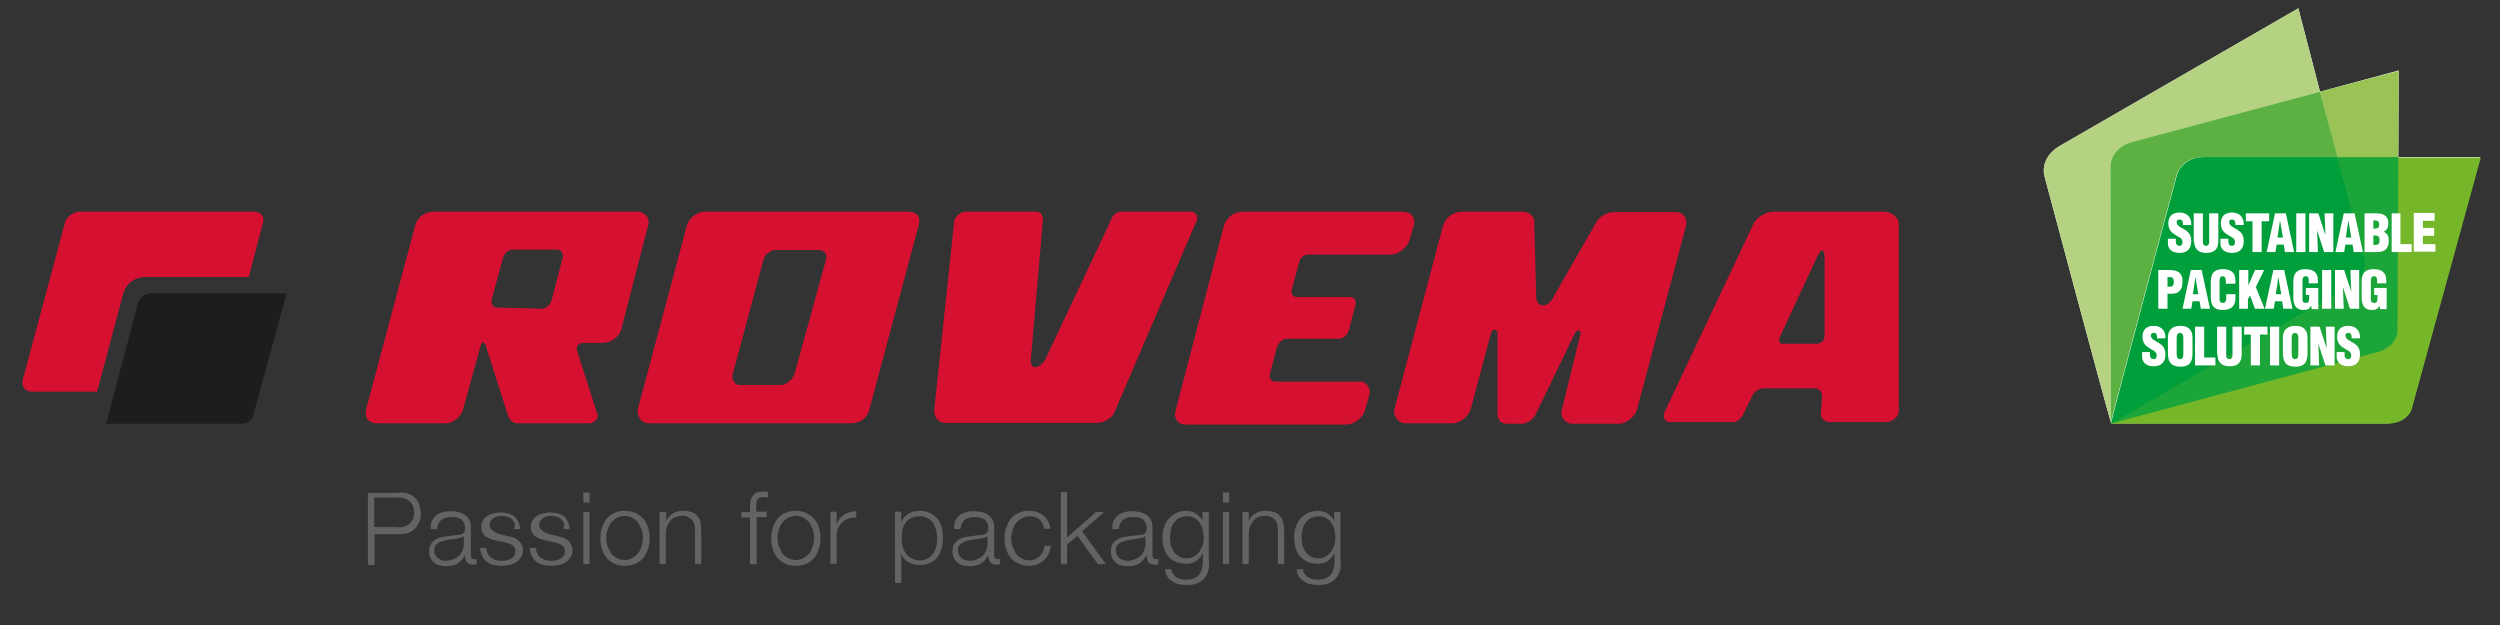 <?xml version="1.0" encoding="utf-8"?>
<!-- Generator: Adobe Illustrator 26.0.2, SVG Export Plug-In . SVG Version: 6.00 Build 0)  -->
<svg version="1.1" id="Ebene_1" xmlns="http://www.w3.org/2000/svg" xmlns:xlink="http://www.w3.org/1999/xlink" x="0px" y="0px"
	 viewBox="0 0 600 150" style="enable-background:new 0 0 600 150;" xml:space="preserve">
<rect x="0" y="0" width="600" height="150" fill="#333333" stroke="none"/>
<style type="text/css">
	.st0{clip-path:url(#SVGID_00000021088404582564486490000001448462097766428296_);fill:#FFFFFF;}
	.st1{clip-path:url(#SVGID_00000021088404582564486490000001448462097766428296_);fill:#76B72A;}
	.st2{clip-path:url(#SVGID_00000051344550299121124470000003390108668002353794_);fill:#99C455;}
	.st3{clip-path:url(#SVGID_00000051344550299121124470000003390108668002353794_);fill:#1CA538;}
	.st4{clip-path:url(#SVGID_00000051344550299121124470000003390108668002353794_);fill:#B5D283;}
	.st5{clip-path:url(#SVGID_00000051344550299121124470000003390108668002353794_);fill:#5CB142;}
	.st6{clip-path:url(#SVGID_00000051344550299121124470000003390108668002353794_);fill:#009F3B;}
	.st7{clip-path:url(#SVGID_00000051344550299121124470000003390108668002353794_);fill:#FFFFFF;}
	.st8{clip-path:url(#SVGID_00000051344550299121124470000003390108668002353794_);fill:#D51030;}
	.st9{clip-path:url(#SVGID_00000051344550299121124470000003390108668002353794_);fill:#1D1D1B;}
	.st10{fill:#636362;}
</style>
<g>
	<g>
		<defs>
			<rect id="SVGID_1_" x="5.3" y="2" width="590" height="146.6"/>
		</defs>
		<clipPath id="SVGID_00000097494187110349701040000004961235505885042597_">
			<use xlink:href="#SVGID_1_"  style="overflow:visible;"/>
		</clipPath>
		<path style="clip-path:url(#SVGID_00000097494187110349701040000004961235505885042597_);fill:#FFFFFF;" d="M575.6,37.7l0.1-20.8
			L556.8,22L551.6,2l-57.4,33.1c-2.4,1.4-4.1,4-3.6,6.9c0,0,14.4,54,16,59.3c0,0.1,0,0.3,0,0.3l0,0h66.2c2.8,0,5.6-1.4,6.1-4.2
			l16.3-59.7H575.6z"/>
		<path style="clip-path:url(#SVGID_00000097494187110349701040000004961235505885042597_);fill:#76B72A;" d="M579,97.5
			c-0.5,2.8-3.3,4.2-6.1,4.2h-66.2c0.5-2.3,15.9-59.7,15.9-59.7c0.9-2.8,3.7-4.2,6.5-4.2h66.3L579,97.5z"/>
	</g>
	<g>
		<defs>
			<rect id="SVGID_00000015338903571857085540000010670907023546553771_" x="5.3" y="2" width="590" height="146.6"/>
		</defs>
		<clipPath id="SVGID_00000031905976211751548530000015184358514947912103_">
			<use xlink:href="#SVGID_00000015338903571857085540000010670907023546553771_"  style="overflow:visible;"/>
		</clipPath>
		<path style="clip-path:url(#SVGID_00000031905976211751548530000015184358514947912103_);fill:#99C455;" d="M575.7,17L575.7,17
			L556.8,22l4.1,15.7h14.7L575.7,17z M506.7,101.3c0,0.1,0,0.2,0,0.3c0,0,0-0.1,0-0.2C506.7,101.4,506.7,101.4,506.7,101.3"/>
		<path style="clip-path:url(#SVGID_00000031905976211751548530000015184358514947912103_);fill:#1CA538;" d="M575.6,37.7H561
			l6.3,24.1c1,2.7-0.7,5.3-3.2,6.7l-57.3,33.1l63.8-17.1c2.7-0.7,5-2.8,4.8-5.6L575.6,37.7z M506.7,101.5c0,0.1,0,0.1,0,0.2
			c0,0,0,0,0,0l0.1,0C506.7,101.6,506.7,101.5,506.7,101.5"/>
		<path style="clip-path:url(#SVGID_00000031905976211751548530000015184358514947912103_);fill:#B5D283;" d="M551.6,2l5.3,20.1
			L551.6,2z M490.9,38.8c-0.2,0.6-0.4,1.3-0.4,2c0,0.4,0,0.8,0.1,1.1c0,0,14.4,54,16,59.3c-1.6-5.3-16-59.3-16-59.3
			C490.4,40.9,490.5,39.8,490.9,38.8"/>
		<path style="clip-path:url(#SVGID_00000031905976211751548530000015184358514947912103_);fill:#B5D283;" d="M551.6,2L551.6,2
			l-57.4,33.1c-1.5,0.9-2.7,2.2-3.3,3.7c-0.4,1-0.5,2.1-0.3,3.2c0,0,14.4,54,16,59.3c0,0,0,0,0,0v0c-0.1-5.4-0.1-61.4-0.1-61.4
			c0.2-2.9,2.5-5,5.2-5.7L556.8,22L551.6,2z"/>
		<path style="clip-path:url(#SVGID_00000031905976211751548530000015184358514947912103_);fill:#5CB142;" d="M556.8,22l-45.1,12.1
			c-2.7,0.7-5,2.8-5.2,5.7c0,0,0,56,0.1,61.4c0,0.1,0,0.1,0,0.2c1-4.3,15.8-59.5,15.8-59.5c0.9-2.8,3.7-4.2,6.5-4.2H561L556.8,22z"
			/>
		<path style="clip-path:url(#SVGID_00000031905976211751548530000015184358514947912103_);fill:#009F3B;" d="M561,37.7H529
			c-2.8,0-5.6,1.4-6.5,4.2c0,0-14.8,55.2-15.8,59.5c0,0.1,0,0.1,0.1,0.2l0.1,0l57.3-33.1c2.4-1.4,4.1-4,3.2-6.7L561,37.7z"/>
		<path style="clip-path:url(#SVGID_00000031905976211751548530000015184358514947912103_);fill:#FFFFFF;" d="M520.3,57.4v1
			c0,1.2,0.8,2.3,2.8,2.3c1.8,0,2.8-1,2.8-2.8c0-1.1-0.3-1.7-0.8-2.2c-0.5-0.5-1.2-0.8-2-1.3c-0.4-0.3-0.7-0.6-0.7-1.1
			c0-0.4,0.3-0.7,0.8-0.6c0.7,0,0.7,0.8,0.7,1.3h2c0.1-1.7-0.9-3-2.8-3c-1.7,0-2.7,0.9-2.7,2.6c0,0.8,0.2,1.4,0.6,1.9
			c0.4,0.5,1,0.8,1.6,1.2c0.6,0.3,1.2,0.6,1.2,1.4c0,0.5-0.2,0.9-0.7,0.9c-0.7,0-0.9-0.5-0.9-1v-0.7H520.3z M526.6,57.9
			c0,1.9,1.1,2.8,2.9,2.8c2.2,0,2.9-1.2,2.9-2.8v-6.7h-2.2v6.9c0,0.4-0.2,0.9-0.7,0.9c-0.6,0-0.8-0.4-0.8-0.8v-7h-2.2V57.9z
			 M532.9,57.4v1c0,1.2,0.8,2.3,2.8,2.3c1.8,0,2.8-1,2.8-2.8c0-1.1-0.3-1.7-0.8-2.2c-0.5-0.5-1.2-0.8-2-1.3
			c-0.4-0.3-0.7-0.6-0.7-1.1c0-0.4,0.3-0.7,0.8-0.6c0.7,0,0.7,0.8,0.7,1.3h2c0.1-1.7-0.9-3-2.8-3c-1.7,0-2.7,0.9-2.7,2.6
			c0,0.8,0.2,1.4,0.6,1.9c0.4,0.5,1,0.8,1.6,1.2c0.6,0.3,1.2,0.6,1.2,1.4c0,0.5-0.2,0.9-0.7,0.9c-0.7,0-0.9-0.5-0.9-1v-0.7H532.9z
			 M538.9,53.1h1.7v7.4h2.2v-7.4h1.8v-1.9h-5.6V53.1z M546.1,60.5l0.3-1.8h1.7l0.3,1.8h2.2l-2-9.3H546l-2,9.3H546.1z M547.9,57h-1.3
			l0.6-4.1h0L547.9,57z M553.3,51.2h-2.2v9.3h2.2V51.2z M557.8,60.5h2.2v-9.3h-2.1l0.2,5.2h0l-1.7-5.2h-2.2v9.3h2.1l-0.2-5.2l0,0
			L557.8,60.5z M562.6,60.5l0.3-1.8h1.7l0.3,1.8h2.2l-2-9.3h-2.6l-2,9.3H562.6z M564.3,57h-1.3l0.6-4.1h0L564.3,57z M569.6,56.5
			c0.9,0,1.5,0,1.5,1.1c0,1.2-0.5,1.2-1.5,1.2V56.5z M569.6,52.9c0.8,0,1.4,0,1.4,0.9c0,1.1-0.4,1-1.4,1.1V52.9z M570.5,60.5
			c1.8,0,2.8-0.8,2.8-2.7c0-1.1-0.2-1.6-1.2-2.2v0c0.8-0.4,1.1-1.1,1.1-2c0-1.9-1.3-2.4-2.9-2.4h-2.8v9.3H570.5z M578.8,60.5v-1.9
			h-2.7v-7.4H574v9.3H578.8z M584.5,60.5v-1.9h-3v-2h2.7v-1.9h-2.7v-1.7h2.8v-1.9h-5v9.3H584.5z"/>
		<path style="clip-path:url(#SVGID_00000031905976211751548530000015184358514947912103_);fill:#FFFFFF;" d="M520.2,66.5h0.2
			c0.3,0,0.6,0,0.9,0.1c0.4,0.2,0.4,0.7,0.4,1.1c0,0.3,0,0.7-0.3,0.9c-0.3,0.3-0.8,0.2-1.2,0.2V66.5z M520.2,74.1v-3.6
			c0.8,0,1.7,0.1,2.4-0.3c1-0.5,1.2-1.6,1.2-2.6c0-0.8-0.1-1.4-0.6-2c-0.6-0.7-1.8-0.8-2.7-0.8H518v9.3H520.2z M525.9,74.1l0.3-1.8
			h1.7l0.3,1.8h2.2l-2-9.3h-2.6l-2,9.3H525.9z M527.6,70.6h-1.3l0.6-4.1h0L527.6,70.6z M536.5,68.1v-0.8c0-1.9-1.1-2.7-3-2.7
			c-2,0-2.9,0.9-2.9,3v3.8c0,1.9,0.8,3,2.8,3c2.2,0,3.1-1.1,3.1-2.7v-1.1h-2.2v0.8c0,0.6-0.1,1.3-0.8,1.3c-0.6,0-0.8-0.3-0.8-0.8
			l0-4.6c0-0.6,0.2-1,0.8-1c0.4,0,0.7,0.4,0.7,1.2v0.6H536.5z M539.5,74.1v-2.3l0.5-0.9l1.2,3.2h2.3l-2.1-5.2l2-4.1h-2.2l-1.6,3.7h0
			v-3.7h-2.2v9.3H539.5z M545.7,74.1l0.3-1.8h1.7l0.3,1.8h2.2l-2-9.3h-2.6l-2,9.3H545.7z M547.5,70.6h-1.3l0.6-4.1h0L547.5,70.6z
			 M556.4,74.1v-5h-3v1.7h0.8v0.7c0,0.6,0,1.2-0.8,1.2c-0.6,0-0.8-0.3-0.8-0.8v-4.6c0-0.6,0.2-1,0.8-1c0.6,0,0.7,0.4,0.7,1.2V68h2.2
			v-0.7c0-1.9-1.1-2.7-3-2.7c-2,0-2.9,0.9-2.9,3v3.8c0,1.7,0.6,3,2.4,3c0.9,0,1.4-0.2,1.9-1h0l0.1,0.8H556.4z M559.5,64.8h-2.2v9.3
			h2.2V64.8z M564,74.1h2.2v-9.3h-2.1l0.2,5.2h0l-1.7-5.2h-2.2v9.3h2.1l-0.2-5.2l0,0L564,74.1z M572.8,74.1v-5h-3v1.7h0.8v0.7
			c0,0.6,0,1.2-0.8,1.2c-0.6,0-0.8-0.3-0.8-0.8v-4.6c0-0.6,0.2-1,0.8-1c0.6,0,0.7,0.4,0.7,1.2V68h2.2v-0.7c0-1.9-1.1-2.7-3-2.7
			c-2,0-2.9,0.9-2.9,3v3.8c0,1.7,0.6,3,2.4,3c0.9,0,1.4-0.2,1.9-1h0l0.1,0.8H572.8z"/>
		<path style="clip-path:url(#SVGID_00000031905976211751548530000015184358514947912103_);fill:#FFFFFF;" d="M514.1,84.6v1
			c0,1.2,0.8,2.3,2.8,2.3c1.8,0,2.8-1,2.8-2.8c0-1.1-0.3-1.7-0.8-2.2c-0.5-0.5-1.2-0.8-2-1.3c-0.4-0.3-0.7-0.6-0.7-1.1
			c0-0.4,0.3-0.7,0.8-0.6c0.7,0,0.7,0.8,0.7,1.3h2c0.1-1.7-0.9-3-2.8-3c-1.7,0-2.7,0.9-2.7,2.6c0,0.8,0.2,1.4,0.6,1.9
			c0.4,0.5,1,0.8,1.6,1.2c0.6,0.3,1.2,0.6,1.2,1.4c0,0.5-0.2,0.9-0.7,0.9c-0.7,0-0.9-0.5-0.9-1v-0.7H514.1z M524,84.9
			c0,0.5,0,1.3-0.8,1.3c-0.7,0-0.8-0.8-0.8-1.3v-3.8c0-0.6,0.1-1.2,0.8-1.2c0.7,0,0.8,0.7,0.8,1.2V84.9z M526.2,81
			c0-1.8-1-2.8-2.9-2.8c-1.9,0-3,1-3,2.8v3.8c0,2.1,0.8,3.2,3,3.2c2.2,0,2.9-1.1,2.9-3.2V81z M531.7,87.7v-1.9H529v-7.4h-2.2v9.3
			H531.7z M532.2,85.1c0,1.9,1.1,2.8,2.9,2.8c2.2,0,2.9-1.2,2.9-2.8v-6.7h-2.2v6.9c0,0.4-0.2,0.9-0.7,0.9c-0.6,0-0.8-0.4-0.8-0.8v-7
			h-2.2V85.1z M538.5,80.3h1.7v7.4h2.2v-7.4h1.8v-1.9h-5.6V80.3z M547,78.4h-2.2v9.3h2.2V78.4z M551.6,84.9c0,0.5,0,1.3-0.8,1.3
			c-0.7,0-0.8-0.8-0.8-1.3v-3.8c0-0.6,0.1-1.2,0.8-1.2c0.7,0,0.8,0.7,0.8,1.2V84.9z M553.8,81c0-1.8-1-2.8-2.9-2.8c-1.9,0-3,1-3,2.8
			v3.8c0,2.1,0.8,3.2,3,3.2c2.2,0,2.9-1.1,2.9-3.2V81z M558.1,87.7h2.2v-9.3h-2.1l0.2,5.2h0l-1.7-5.2h-2.2v9.3h2.1l-0.2-5.2l0,0
			L558.1,87.7z M560.8,84.6v1c0,1.2,0.8,2.3,2.8,2.3c1.8,0,2.8-1,2.8-2.8c0-1.1-0.3-1.7-0.8-2.2c-0.5-0.5-1.2-0.8-2-1.3
			c-0.4-0.3-0.7-0.6-0.7-1.1c0-0.4,0.3-0.7,0.8-0.6c0.7,0,0.7,0.8,0.7,1.3h2c0.1-1.7-0.9-3-2.8-3c-1.7,0-2.7,0.9-2.7,2.6
			c0,0.8,0.2,1.4,0.6,1.9c0.4,0.5,1,0.8,1.6,1.2c0.6,0.3,1.2,0.6,1.2,1.4c0,0.5-0.2,0.9-0.7,0.9c-0.7,0-0.9-0.5-0.9-1v-0.7H560.8z"
			/>
		<path style="clip-path:url(#SVGID_00000031905976211751548530000015184358514947912103_);fill:#D51030;" d="M436,82.5h-8.2
			c-0.8,0-1.1-0.8-0.5-1.9l8.5-18.3c1.3-3,2.1-2.7,2.1-0.3v18.5C437.9,81.7,437.1,82.5,436,82.5 M455.7,98.9V53.5
			c0-1.3-1.9-2.7-3.5-2.7h-26.6c-1.9,0-4.3,1.6-4.8,3l-21.3,45.1c-0.5,1.1,0,2.4,1.3,2.4h15.2c0.8,0,1.9-0.8,2.4-1.9l2.1-4.3
			c0.5-1.3,1.9-1.9,2.7-1.9h12.5c0.8,0,1.6,0.8,1.6,1.9l-0.3,4.3c0,1.1,1.1,1.9,2.1,1.9h13.6C454.1,101.3,455.5,100.2,455.7,98.9"/>
		<path style="clip-path:url(#SVGID_00000031905976211751548530000015184358514947912103_);fill:#D51030;" d="M365.5,50.8
			c1.1,0,2.4,0.8,2.7,1.9l0.5,18.8c0.3,2.4,2.7,2.4,4,0l10.6-18.5c0.8-1.1,2.4-2.1,4-2.1h14.9c1.9,0,2.9,1.6,2.4,3.5l-11.7,43.8
			c-0.5,1.9-2.7,3.5-4.3,3.5h-11.4c-1.3,0-2.9-1.6-2.4-3.2l4.5-18.3c0.3-1.1-0.8-1.1-1.3-0.3l-9.6,19.9c-0.8,1.1-2.1,1.9-3.2,1.9
			h-3.7c-1.1,0-1.9-0.8-2.1-1.9V79.8c-0.3-1.1-1.3-0.8-1.6,0.3l-4.8,18c-0.5,1.9-2.7,3.5-4.3,3.5h-11.4c-1.6,0-2.9-1.6-2.7-3.2
			l11.7-44.1c0.5-1.9,2.4-3.5,4.5-3.5"/>
		<path style="clip-path:url(#SVGID_00000031905976211751548530000015184358514947912103_);fill:#D51030;" d="M293.7,54.3
			c0.5-1.9,2.4-3.5,4.5-3.5h38.3c2.1,0,3.2,1.3,2.9,3l-1.1,3.8c-0.5,1.9-2.9,3.5-4.3,3.5h-20.2c-0.8,0-1.9,0.8-2.1,2.2l-1.6,5.9
			c-0.3,1.1,0,2.1,1.1,2.1H324c1.1,0,1.6,0.8,1.3,1.9l-1.6,6.2c-0.5,1.1-1.3,1.9-2.4,1.9h-12.5c-1.1,0-2.1,1.1-2.4,2.2l-1.6,6.2
			c-0.3,1.1,0.3,1.9,1.3,1.9h20.5c1.3,0,2.4,1.6,2.1,3l-1.1,3.8c-0.5,2.1-2.9,3.5-4.5,3.5h-38.6c-1.6,0-2.9-1.3-2.4-3.2"/>
		<path style="clip-path:url(#SVGID_00000031905976211751548530000015184358514947912103_);fill:#D51030;" d="M229,53.2
			c0-1.1,1.6-2.4,2.7-2.4h17c1.1,0,1.6,0.8,1.6,2.1l-2.9,33.3c-0.3,2.7,2.1,2.4,3.5,0l15.7-33.3c0.3-1.3,1.6-2.1,2.4-2.1h16.8
			c1.3,0,1.9,1.3,1.3,2.4l-19.7,45.9c-0.5,1.3-2.7,2.4-4,2.4h-36.5c-1.9,0-2.7-1.6-2.7-3"/>
		<path style="clip-path:url(#SVGID_00000031905976211751548530000015184358514947912103_);fill:#D51030;" d="M190.7,89.7
			c-0.3,1.1-1.9,2.7-3.2,2.7h-10.1c-0.8,0-1.9-1.1-1.6-2.4l7.5-27.9c0.3-1.1,1.9-2.1,2.7-2.1h10.4c1.6,0,2.1,1.1,1.9,2.1L190.7,89.7
			z M169.1,50.8c-1.3,0-3.7,1.1-4.3,3.5l-11.7,43.8c-0.3,1.9,0.8,3.5,2.7,3.5h48.4c2.1,0,4-1.1,4.5-3.5L220.5,54
			c0.5-1.9-0.3-3.2-2.7-3.2"/>
		<path style="clip-path:url(#SVGID_00000031905976211751548530000015184358514947912103_);fill:#D51030;" d="M132.4,72
			c-0.3,1.1-1.3,2.1-2.4,2.1l-10.9-0.3c-0.8,0-1.3-0.8-1.1-1.9l2.7-9.9c0.3-1.1,1.3-2.1,2.1-2.1h10.9c1.1,0,1.6,1.1,1.3,2.1
			L132.4,72z M155.5,54.3c0.8-2.1-1.1-3.5-2.4-3.5h-49c-2.1,0-4,1.3-4.5,3.5L87.9,98.1c-0.5,2.1,0.5,3.5,2.7,3.5h16.5
			c1.6,0,3.5-1.6,4-3.2l4.3-15.6c0.3-1.1,1.1-0.5,1.3,0.5l5.3,16.7c0.3,0.8,1.3,1.6,2.1,1.6h17.3c1.6,0,2.4-1.6,1.9-2.4l-4.8-15
			c-0.3-1.1,0.5-1.9,1.3-1.9h4.8c1.9,0,4-1.3,4.5-3.2"/>
		<path style="clip-path:url(#SVGID_00000031905976211751548530000015184358514947912103_);fill:#D51030;" d="M29.6,70.4
			c0.7-2.5,3-3.9,5-3.9h25.1l3.4-13c0.5-1.6-0.5-2.7-2.3-2.7H19.1c-1.1,0-3.2,0.9-3.6,3l-10,37.2c-0.5,1.6,0.5,3,2.1,3h15.7
			C25.7,85,29.6,70.4,29.6,70.4"/>
		<path style="clip-path:url(#SVGID_00000031905976211751548530000015184358514947912103_);fill:#1D1D1B;" d="M60.8,99.6
			c-0.2,1.4-1.6,2.1-3,2.1H25.5c0.2-1.1,7.7-29.2,7.7-29.2c0.5-1.4,1.8-2.1,3.2-2.1h32.4"/>
	</g>
	<g>
		<path class="st10" d="M95.9,118.2c0.8,0,1.5,0.1,2.1,0.3c0.6,0.2,1.2,0.5,1.6,1c0.5,0.4,0.8,0.9,1,1.6c0.2,0.6,0.4,1.3,0.4,2.1
			c0,0.8-0.1,1.5-0.4,2.1c-0.2,0.6-0.6,1.1-1,1.6c-0.5,0.4-1,0.8-1.6,1c-0.6,0.2-1.3,0.3-2.1,0.3h-6v7.4h-1.6v-17.3H95.9z
			 M95.5,126.6c1.1,0,2.1-0.3,2.8-0.9c0.7-0.6,1.1-1.5,1.1-2.7s-0.4-2.1-1.1-2.7c-0.7-0.6-1.6-0.9-2.8-0.9h-5.7v7.1H95.5z"/>
		<path class="st10" d="M103.7,124.9c0.3-0.5,0.6-1,1.1-1.3c0.4-0.3,1-0.6,1.6-0.7c0.6-0.2,1.3-0.2,2-0.2c0.5,0,1.1,0.1,1.6,0.2
			c0.5,0.1,1,0.3,1.5,0.6c0.4,0.3,0.8,0.7,1.1,1.2c0.3,0.5,0.4,1.2,0.4,2v6.6c0,0.6,0.3,0.9,0.9,0.9c0.2,0,0.3,0,0.5-0.1v1.3
			c-0.2,0-0.3,0.1-0.5,0.1c-0.1,0-0.3,0-0.5,0c-0.4,0-0.7-0.1-0.9-0.2c-0.2-0.1-0.4-0.3-0.5-0.4c-0.1-0.2-0.2-0.4-0.3-0.7
			c0-0.3-0.1-0.6-0.1-0.9h0c-0.3,0.4-0.6,0.8-0.8,1.1c-0.3,0.3-0.6,0.6-0.9,0.8c-0.3,0.2-0.7,0.4-1.2,0.5c-0.4,0.1-1,0.2-1.6,0.2
			c-0.6,0-1.1-0.1-1.6-0.2c-0.5-0.1-1-0.4-1.3-0.7c-0.4-0.3-0.7-0.7-0.9-1.1c-0.2-0.5-0.3-1-0.3-1.6c0-0.9,0.2-1.6,0.6-2
			c0.4-0.5,0.9-0.9,1.5-1.1c0.6-0.3,1.4-0.4,2.2-0.5c0.8-0.1,1.6-0.2,2.4-0.3c0.3,0,0.6-0.1,0.8-0.1c0.2,0,0.4-0.1,0.6-0.3
			c0.2-0.1,0.3-0.3,0.4-0.5c0.1-0.2,0.1-0.5,0.1-0.8c0-0.5-0.1-0.9-0.3-1.3c-0.2-0.3-0.4-0.6-0.7-0.8c-0.3-0.2-0.6-0.3-1-0.4
			c-0.4-0.1-0.8-0.1-1.3-0.1c-1,0-1.8,0.2-2.4,0.7c-0.6,0.5-0.9,1.2-1,2.2h-1.5C103.3,126,103.5,125.4,103.7,124.9z M111.3,128.6
			c-0.1,0.2-0.3,0.3-0.6,0.4c-0.3,0.1-0.5,0.1-0.7,0.2c-0.6,0.1-1.3,0.2-2,0.3c-0.7,0.1-1.3,0.2-1.9,0.4c-0.6,0.2-1,0.4-1.4,0.8
			c-0.4,0.3-0.5,0.8-0.5,1.4c0,0.4,0.1,0.7,0.2,1c0.2,0.3,0.4,0.6,0.6,0.8c0.3,0.2,0.6,0.4,0.9,0.5s0.7,0.2,1,0.2
			c0.6,0,1.1-0.1,1.7-0.3c0.5-0.2,1-0.4,1.4-0.8c0.4-0.3,0.7-0.8,0.9-1.2c0.2-0.5,0.4-1,0.4-1.6L111.3,128.6L111.3,128.6z"/>
		<path class="st10" d="M123.4,125.4c-0.2-0.3-0.4-0.6-0.7-0.9c-0.3-0.2-0.6-0.4-1-0.5c-0.4-0.1-0.8-0.2-1.2-0.2c-0.3,0-0.7,0-1,0.1
			c-0.3,0.1-0.7,0.2-1,0.4c-0.3,0.2-0.5,0.4-0.7,0.7c-0.2,0.3-0.3,0.6-0.3,1c0,0.3,0.1,0.6,0.3,0.9c0.2,0.2,0.4,0.4,0.6,0.6
			c0.3,0.2,0.5,0.3,0.8,0.4c0.3,0.1,0.6,0.2,0.8,0.3l2,0.5c0.4,0.1,0.9,0.2,1.3,0.3c0.4,0.2,0.8,0.4,1.1,0.7c0.3,0.3,0.6,0.6,0.8,1
			c0.2,0.4,0.3,0.9,0.3,1.4c0,0.7-0.2,1.3-0.5,1.7s-0.7,0.9-1.2,1.2c-0.5,0.3-1,0.5-1.6,0.6c-0.6,0.1-1.2,0.2-1.8,0.2
			c-1.5,0-2.7-0.3-3.6-1c-0.9-0.7-1.4-1.8-1.6-3.3h1.5c0.1,1,0.4,1.8,1.1,2.3c0.7,0.5,1.5,0.8,2.6,0.8c0.4,0,0.8,0,1.1-0.1
			c0.4-0.1,0.8-0.2,1.1-0.4c0.3-0.2,0.6-0.4,0.8-0.7c0.2-0.3,0.3-0.7,0.3-1.1c0-0.4-0.1-0.7-0.2-0.9c-0.2-0.2-0.4-0.5-0.6-0.6
			c-0.3-0.2-0.6-0.3-0.9-0.4c-0.3-0.1-0.7-0.2-1-0.3l-2-0.4c-0.5-0.1-1-0.3-1.4-0.4c-0.4-0.2-0.8-0.4-1.1-0.6
			c-0.3-0.3-0.6-0.6-0.7-0.9c-0.2-0.4-0.3-0.8-0.3-1.3c0-0.6,0.1-1.2,0.4-1.6c0.3-0.5,0.6-0.8,1.1-1.1c0.5-0.3,1-0.5,1.5-0.6
			c0.6-0.1,1.1-0.2,1.7-0.2c0.6,0,1.2,0.1,1.8,0.2c0.5,0.2,1,0.4,1.4,0.7c0.4,0.3,0.7,0.8,1,1.3c0.2,0.5,0.4,1.1,0.4,1.8h-1.5
			C123.7,126.1,123.6,125.7,123.4,125.4z"/>
		<path class="st10" d="M135.3,125.4c-0.2-0.3-0.4-0.6-0.7-0.9c-0.3-0.2-0.6-0.4-1-0.5c-0.4-0.1-0.8-0.2-1.2-0.2c-0.3,0-0.7,0-1,0.1
			c-0.3,0.1-0.7,0.2-1,0.4c-0.3,0.2-0.5,0.4-0.7,0.7c-0.2,0.3-0.3,0.6-0.3,1c0,0.3,0.1,0.6,0.3,0.9c0.2,0.2,0.4,0.4,0.6,0.6
			c0.3,0.2,0.5,0.3,0.8,0.4c0.3,0.1,0.6,0.2,0.8,0.3l2,0.5c0.4,0.1,0.9,0.2,1.3,0.3c0.4,0.2,0.8,0.4,1.1,0.7c0.3,0.3,0.6,0.6,0.8,1
			c0.2,0.4,0.3,0.9,0.3,1.4c0,0.7-0.2,1.3-0.5,1.7s-0.7,0.9-1.2,1.2c-0.5,0.3-1,0.5-1.6,0.6c-0.6,0.1-1.2,0.2-1.8,0.2
			c-1.5,0-2.7-0.3-3.6-1c-0.9-0.7-1.4-1.8-1.6-3.3h1.5c0.1,1,0.4,1.8,1.1,2.3s1.5,0.8,2.6,0.8c0.4,0,0.8,0,1.1-0.1
			c0.4-0.1,0.8-0.2,1.1-0.4c0.3-0.2,0.6-0.4,0.8-0.7c0.2-0.3,0.3-0.7,0.3-1.1c0-0.4-0.1-0.7-0.2-0.9c-0.2-0.2-0.4-0.5-0.6-0.6
			c-0.3-0.2-0.6-0.3-0.9-0.4c-0.3-0.1-0.7-0.2-1-0.3l-2-0.4c-0.5-0.1-1-0.3-1.4-0.4c-0.4-0.2-0.8-0.4-1.1-0.6
			c-0.3-0.3-0.6-0.6-0.7-0.9c-0.2-0.4-0.3-0.8-0.3-1.3c0-0.6,0.1-1.2,0.4-1.6c0.3-0.5,0.6-0.8,1.1-1.1s1-0.5,1.5-0.6
			c0.6-0.1,1.1-0.2,1.7-0.2c0.6,0,1.2,0.1,1.8,0.2c0.5,0.2,1,0.4,1.4,0.7c0.4,0.3,0.7,0.8,1,1.3c0.2,0.5,0.4,1.1,0.4,1.8h-1.5
			C135.5,126.1,135.4,125.7,135.3,125.4z"/>
		<path class="st10" d="M141.5,118.2v2.4H140v-2.4H141.5z M141.5,122.9v12.5H140v-12.5H141.5z"/>
		<path class="st10" d="M152.5,123.1c0.7,0.4,1.4,0.8,1.9,1.4c0.5,0.6,0.9,1.3,1.1,2.1c0.3,0.8,0.4,1.6,0.4,2.6
			c0,0.9-0.1,1.8-0.4,2.6c-0.3,0.8-0.6,1.5-1.1,2.1c-0.5,0.6-1.1,1.1-1.9,1.4c-0.7,0.3-1.6,0.5-2.5,0.5c-1,0-1.8-0.2-2.5-0.5
			c-0.7-0.3-1.4-0.8-1.9-1.4c-0.5-0.6-0.9-1.3-1.1-2.1c-0.3-0.8-0.4-1.6-0.4-2.6c0-0.9,0.1-1.8,0.4-2.6c0.3-0.8,0.6-1.5,1.1-2.1
			c0.5-0.6,1.1-1.1,1.9-1.4c0.7-0.4,1.6-0.5,2.5-0.5C150.9,122.6,151.7,122.8,152.5,123.1z M148,124.3c-0.5,0.3-1,0.7-1.4,1.2
			c-0.4,0.5-0.6,1.1-0.8,1.7c-0.2,0.6-0.3,1.3-0.3,1.9c0,0.7,0.1,1.3,0.3,1.9c0.2,0.6,0.5,1.2,0.8,1.7s0.8,0.9,1.4,1.2
			c0.5,0.3,1.2,0.5,1.9,0.5c0.7,0,1.4-0.2,1.9-0.5c0.5-0.3,1-0.7,1.4-1.2c0.4-0.5,0.6-1.1,0.8-1.7c0.2-0.6,0.3-1.3,0.3-1.9
			c0-0.7-0.1-1.3-0.3-1.9c-0.2-0.6-0.5-1.2-0.8-1.7c-0.4-0.5-0.8-0.9-1.4-1.2c-0.5-0.3-1.2-0.5-1.9-0.5
			C149.2,123.9,148.6,124,148,124.3z"/>
		<path class="st10" d="M159.9,122.9v2.2h0c0.3-0.8,0.8-1.4,1.5-1.8c0.7-0.5,1.6-0.7,2.4-0.7c0.9,0,1.6,0.1,2.2,0.3
			c0.6,0.2,1.1,0.5,1.4,1c0.4,0.4,0.6,0.9,0.7,1.5c0.1,0.6,0.2,1.3,0.2,2v8h-1.5v-7.8c0-0.5,0-1-0.1-1.5c-0.1-0.5-0.3-0.9-0.5-1.2
			c-0.2-0.3-0.6-0.6-1-0.8c-0.4-0.2-0.9-0.3-1.5-0.3c-0.6,0-1.2,0.1-1.6,0.3c-0.5,0.2-0.9,0.5-1.2,0.9c-0.3,0.4-0.6,0.8-0.8,1.4
			c-0.2,0.5-0.3,1.1-0.3,1.7v7.3h-1.5v-12.5H159.9z"/>
		<path class="st10" d="M181.6,124.2v11.2H180v-11.2h-2.1v-1.3h2.1v-1.1c0-0.5,0-1,0.1-1.5c0.1-0.5,0.2-0.8,0.5-1.2
			c0.2-0.3,0.5-0.6,0.9-0.8c0.4-0.2,0.9-0.3,1.5-0.3c0.2,0,0.4,0,0.6,0c0.2,0,0.4,0,0.7,0.1v1.3c-0.2,0-0.4-0.1-0.6-0.1
			c-0.2,0-0.4,0-0.5,0c-0.4,0-0.7,0.1-1,0.2c-0.2,0.1-0.4,0.3-0.5,0.5c-0.1,0.2-0.2,0.5-0.2,0.8c0,0.3,0,0.6,0,0.9v1.1h2.5v1.3
			H181.6z"/>
		<path class="st10" d="M193.5,123.1c0.7,0.4,1.4,0.8,1.9,1.4c0.5,0.6,0.9,1.3,1.1,2.1c0.3,0.8,0.4,1.6,0.4,2.6
			c0,0.9-0.1,1.8-0.4,2.6c-0.3,0.8-0.6,1.5-1.1,2.1c-0.5,0.6-1.1,1.1-1.9,1.4c-0.7,0.3-1.6,0.5-2.5,0.5c-1,0-1.8-0.2-2.5-0.5
			c-0.7-0.3-1.4-0.8-1.9-1.4c-0.5-0.6-0.9-1.3-1.1-2.1c-0.3-0.8-0.4-1.6-0.4-2.6c0-0.9,0.1-1.8,0.4-2.6c0.3-0.8,0.6-1.5,1.1-2.1
			c0.5-0.6,1.1-1.1,1.9-1.4c0.7-0.4,1.6-0.5,2.5-0.5C191.9,122.6,192.8,122.8,193.5,123.1z M189.1,124.3c-0.5,0.3-1,0.7-1.4,1.2
			c-0.4,0.5-0.6,1.1-0.8,1.7c-0.2,0.6-0.3,1.3-0.3,1.9c0,0.7,0.1,1.3,0.3,1.9c0.2,0.6,0.5,1.2,0.8,1.7s0.8,0.9,1.4,1.2
			c0.5,0.3,1.2,0.5,1.9,0.5c0.7,0,1.4-0.2,1.9-0.5c0.5-0.3,1-0.7,1.4-1.2c0.4-0.5,0.6-1.1,0.8-1.7c0.2-0.6,0.3-1.3,0.3-1.9
			c0-0.7-0.1-1.3-0.3-1.9c-0.2-0.6-0.5-1.2-0.8-1.7c-0.4-0.5-0.8-0.9-1.4-1.2c-0.5-0.3-1.2-0.5-1.9-0.5
			C190.3,123.9,189.6,124,189.1,124.3z"/>
		<path class="st10" d="M200.8,122.9v2.9h0c0.4-1,1-1.8,1.8-2.3c0.8-0.5,1.8-0.8,2.9-0.8v1.5c-0.7,0-1.3,0.1-1.9,0.3
			c-0.6,0.2-1.1,0.5-1.5,0.9c-0.4,0.4-0.7,0.9-1,1.4c-0.2,0.6-0.3,1.2-0.3,1.8v6.7h-1.5v-12.5H200.8z"/>
		<path class="st10" d="M216.3,122.9v2.4h0c0.4-0.9,0.9-1.5,1.7-2c0.8-0.5,1.7-0.7,2.7-0.7c1,0,1.8,0.2,2.5,0.5
			c0.7,0.4,1.3,0.8,1.8,1.4c0.5,0.6,0.8,1.3,1,2.1c0.2,0.8,0.3,1.6,0.3,2.5c0,0.9-0.1,1.7-0.3,2.5c-0.2,0.8-0.6,1.5-1,2.1
			c-0.5,0.6-1.1,1.1-1.8,1.4c-0.7,0.3-1.5,0.5-2.5,0.5c-0.5,0-0.9-0.1-1.4-0.2s-0.9-0.3-1.3-0.5c-0.4-0.2-0.7-0.5-1-0.8
			c-0.3-0.3-0.5-0.7-0.7-1.2h0v7h-1.5v-17.1H216.3z M224.7,127.3c-0.2-0.6-0.4-1.2-0.7-1.7c-0.3-0.5-0.8-0.9-1.3-1.2
			c-0.5-0.3-1.1-0.5-1.9-0.5c-0.8,0-1.5,0.1-2.1,0.4c-0.6,0.3-1,0.7-1.4,1.2c-0.3,0.5-0.6,1-0.7,1.7c-0.1,0.6-0.2,1.3-0.2,2
			c0,0.6,0.1,1.3,0.2,1.9c0.2,0.6,0.4,1.2,0.8,1.7c0.3,0.5,0.8,0.9,1.4,1.2c0.6,0.3,1.2,0.5,2,0.5c0.7,0,1.3-0.2,1.9-0.5
			s0.9-0.7,1.3-1.2c0.3-0.5,0.6-1.1,0.7-1.7c0.2-0.6,0.2-1.3,0.2-1.9C224.9,128.5,224.8,127.9,224.7,127.3z"/>
		<path class="st10" d="M229.3,124.9c0.3-0.5,0.6-1,1.1-1.3c0.4-0.3,1-0.6,1.6-0.7c0.6-0.2,1.3-0.2,2-0.2c0.5,0,1.1,0.1,1.6,0.2
			c0.5,0.1,1,0.3,1.5,0.6c0.4,0.3,0.8,0.7,1.1,1.2c0.3,0.5,0.4,1.2,0.4,2v6.6c0,0.6,0.3,0.9,0.9,0.9c0.2,0,0.3,0,0.5-0.1v1.3
			c-0.2,0-0.3,0.1-0.5,0.1c-0.1,0-0.3,0-0.5,0c-0.4,0-0.7-0.1-0.9-0.2c-0.2-0.1-0.4-0.3-0.5-0.4c-0.1-0.2-0.2-0.4-0.3-0.7
			c0-0.3-0.1-0.6-0.1-0.9h0c-0.3,0.4-0.6,0.8-0.8,1.1c-0.3,0.3-0.6,0.6-0.9,0.8c-0.3,0.2-0.7,0.4-1.2,0.5c-0.4,0.1-1,0.2-1.6,0.2
			c-0.6,0-1.1-0.1-1.6-0.2c-0.5-0.1-1-0.4-1.3-0.7c-0.4-0.3-0.7-0.7-0.9-1.1c-0.2-0.5-0.3-1-0.3-1.6c0-0.9,0.2-1.6,0.6-2
			c0.4-0.5,0.9-0.9,1.5-1.1c0.6-0.3,1.4-0.4,2.2-0.5c0.8-0.1,1.6-0.2,2.4-0.3c0.3,0,0.6-0.1,0.8-0.1c0.2,0,0.4-0.1,0.6-0.3
			c0.2-0.1,0.3-0.3,0.4-0.5c0.1-0.2,0.1-0.5,0.1-0.8c0-0.5-0.1-0.9-0.3-1.3c-0.2-0.3-0.4-0.6-0.7-0.8c-0.3-0.2-0.6-0.3-1-0.4
			c-0.4-0.1-0.8-0.1-1.3-0.1c-1,0-1.8,0.2-2.4,0.7c-0.6,0.5-0.9,1.2-1,2.2h-1.5C228.9,126,229.1,125.4,229.3,124.9z M237,128.6
			c-0.1,0.2-0.3,0.3-0.6,0.4c-0.3,0.1-0.5,0.1-0.7,0.2c-0.6,0.1-1.3,0.2-2,0.3c-0.7,0.1-1.3,0.2-1.9,0.4s-1,0.4-1.4,0.8
			c-0.4,0.3-0.5,0.8-0.5,1.4c0,0.4,0.1,0.7,0.2,1c0.2,0.3,0.4,0.6,0.6,0.8c0.3,0.2,0.6,0.4,0.9,0.5c0.3,0.1,0.7,0.2,1,0.2
			c0.6,0,1.1-0.1,1.7-0.3c0.5-0.2,1-0.4,1.4-0.8c0.4-0.3,0.7-0.8,0.9-1.2c0.2-0.5,0.4-1,0.4-1.6L237,128.6L237,128.6z"/>
		<path class="st10" d="M249.5,124.7c-0.6-0.5-1.4-0.8-2.4-0.8c-0.7,0-1.4,0.2-1.9,0.5c-0.5,0.3-1,0.7-1.4,1.2
			c-0.4,0.5-0.6,1.1-0.8,1.7c-0.2,0.6-0.3,1.3-0.3,1.9c0,0.7,0.1,1.3,0.3,1.9c0.2,0.6,0.5,1.2,0.8,1.7s0.8,0.9,1.4,1.2
			c0.5,0.3,1.2,0.5,1.9,0.5c0.5,0,0.9-0.1,1.3-0.3c0.4-0.2,0.8-0.4,1.1-0.7c0.3-0.3,0.6-0.7,0.8-1.1c0.2-0.4,0.3-0.9,0.4-1.4h1.5
			c-0.2,1.5-0.8,2.7-1.7,3.5c-0.9,0.8-2.1,1.3-3.5,1.3c-1,0-1.8-0.2-2.5-0.5c-0.7-0.3-1.4-0.8-1.9-1.4c-0.5-0.6-0.9-1.3-1.1-2.1
			c-0.3-0.8-0.4-1.6-0.4-2.6c0-0.9,0.1-1.8,0.4-2.6c0.3-0.8,0.6-1.5,1.1-2.1c0.5-0.6,1.1-1.1,1.9-1.4c0.7-0.4,1.6-0.5,2.5-0.5
			c1.3,0,2.5,0.4,3.4,1.1c0.9,0.7,1.5,1.8,1.7,3.2h-1.5C250.4,125.9,250,125.2,249.5,124.7z"/>
		<path class="st10" d="M256.1,118.2V129l6.9-6.1h2l-5.3,4.6l5.7,7.9h-1.9l-4.9-6.8l-2.5,2.1v4.7h-1.5v-17.3H256.1z"/>
		<path class="st10" d="M267.3,124.9c0.3-0.5,0.6-1,1.1-1.3c0.4-0.3,1-0.6,1.6-0.7c0.6-0.2,1.3-0.2,2-0.2c0.5,0,1.1,0.1,1.6,0.2
			c0.5,0.1,1,0.3,1.5,0.6c0.4,0.3,0.8,0.7,1.1,1.2c0.3,0.5,0.4,1.2,0.4,2v6.6c0,0.6,0.3,0.9,0.9,0.9c0.2,0,0.3,0,0.5-0.1v1.3
			c-0.2,0-0.3,0.1-0.5,0.1c-0.1,0-0.3,0-0.5,0c-0.4,0-0.7-0.1-0.9-0.2c-0.2-0.1-0.4-0.3-0.5-0.4c-0.1-0.2-0.2-0.4-0.3-0.7
			c0-0.3-0.1-0.6-0.1-0.9h0c-0.3,0.4-0.6,0.8-0.8,1.1c-0.3,0.3-0.6,0.6-0.9,0.8c-0.3,0.2-0.7,0.4-1.2,0.5c-0.4,0.1-1,0.2-1.6,0.2
			c-0.6,0-1.1-0.1-1.6-0.2c-0.5-0.1-1-0.4-1.3-0.7c-0.4-0.3-0.7-0.7-0.9-1.1c-0.2-0.5-0.3-1-0.3-1.6c0-0.9,0.2-1.6,0.6-2
			c0.4-0.5,0.9-0.9,1.5-1.1c0.6-0.3,1.4-0.4,2.2-0.5c0.8-0.1,1.6-0.2,2.4-0.3c0.3,0,0.6-0.1,0.8-0.1c0.2,0,0.4-0.1,0.6-0.3
			c0.2-0.1,0.3-0.3,0.4-0.5c0.1-0.2,0.1-0.5,0.1-0.8c0-0.5-0.1-0.9-0.3-1.3c-0.2-0.3-0.4-0.6-0.7-0.8c-0.3-0.2-0.6-0.3-1-0.4
			c-0.4-0.1-0.8-0.1-1.3-0.1c-1,0-1.8,0.2-2.4,0.7c-0.6,0.5-0.9,1.2-1,2.2h-1.5C266.9,126,267,125.4,267.3,124.9z M274.9,128.6
			c-0.1,0.2-0.3,0.3-0.6,0.4c-0.3,0.1-0.5,0.1-0.7,0.2c-0.6,0.1-1.3,0.2-2,0.3c-0.7,0.1-1.3,0.2-1.9,0.4c-0.6,0.2-1,0.4-1.4,0.8
			c-0.4,0.3-0.5,0.8-0.5,1.4c0,0.4,0.1,0.7,0.2,1c0.2,0.3,0.4,0.6,0.6,0.8c0.3,0.2,0.6,0.4,0.9,0.5c0.3,0.1,0.7,0.2,1,0.2
			c0.6,0,1.1-0.1,1.7-0.3c0.5-0.2,1-0.4,1.4-0.8c0.4-0.3,0.7-0.8,0.9-1.2c0.2-0.5,0.4-1,0.4-1.6L274.9,128.6L274.9,128.6z"/>
		<path class="st10" d="M290,136.9c-0.2,0.7-0.5,1.4-1,1.9c-0.4,0.5-1,0.9-1.7,1.2c-0.7,0.3-1.6,0.4-2.6,0.4c-0.6,0-1.2-0.1-1.8-0.2
			c-0.6-0.1-1.1-0.4-1.6-0.7c-0.5-0.3-0.9-0.7-1.2-1.2c-0.3-0.5-0.5-1-0.5-1.7h1.5c0.1,0.5,0.2,0.9,0.5,1.2c0.2,0.3,0.5,0.6,0.8,0.8
			c0.3,0.2,0.7,0.3,1.1,0.4s0.8,0.1,1.2,0.1c1.4,0,2.4-0.4,3.1-1.2c0.6-0.8,0.9-2,0.9-3.5v-1.7h0c-0.4,0.8-0.9,1.4-1.6,1.9
			c-0.7,0.5-1.5,0.7-2.4,0.7c-1,0-1.9-0.2-2.6-0.5c-0.7-0.3-1.3-0.8-1.8-1.4c-0.5-0.6-0.8-1.3-1-2c-0.2-0.8-0.3-1.6-0.3-2.5
			c0-0.9,0.1-1.7,0.4-2.4c0.2-0.8,0.6-1.4,1.1-2c0.5-0.6,1.1-1,1.8-1.4c0.7-0.3,1.5-0.5,2.4-0.5c0.5,0,0.9,0.1,1.3,0.2
			c0.4,0.1,0.8,0.3,1.1,0.5c0.3,0.2,0.6,0.5,0.9,0.8c0.3,0.3,0.5,0.6,0.6,1h0v-2.2h1.5v11.5C290.3,135.3,290.2,136.2,290,136.9z
			 M286.5,133.6c0.5-0.3,0.9-0.7,1.3-1.1c0.3-0.5,0.6-1,0.8-1.6c0.2-0.6,0.3-1.2,0.3-1.8c0-0.6-0.1-1.2-0.2-1.8
			c-0.1-0.6-0.4-1.2-0.7-1.7c-0.3-0.5-0.7-0.9-1.2-1.2c-0.5-0.3-1.1-0.5-1.9-0.5c-0.7,0-1.3,0.2-1.9,0.4c-0.5,0.3-0.9,0.7-1.3,1.2
			c-0.3,0.5-0.6,1-0.7,1.7s-0.2,1.3-0.2,1.9c0,0.6,0.1,1.2,0.2,1.8c0.2,0.6,0.4,1.1,0.8,1.6c0.3,0.5,0.8,0.8,1.3,1.1
			c0.5,0.3,1.1,0.4,1.8,0.4C285.4,134,286,133.9,286.5,133.6z"/>
		<path class="st10" d="M295,118.2v2.4h-1.5v-2.4H295z M295,122.9v12.5h-1.5v-12.5H295z"/>
		<path class="st10" d="M299.7,122.9v2.2h0c0.3-0.8,0.8-1.4,1.5-1.8c0.7-0.5,1.6-0.7,2.4-0.7c0.9,0,1.6,0.1,2.2,0.3s1.1,0.5,1.4,1
			c0.4,0.4,0.6,0.9,0.8,1.5c0.1,0.6,0.2,1.3,0.2,2v8h-1.5v-7.8c0-0.5,0-1-0.1-1.5c-0.1-0.5-0.3-0.9-0.5-1.2c-0.2-0.3-0.6-0.6-1-0.8
			c-0.4-0.2-0.9-0.3-1.5-0.3c-0.6,0-1.2,0.1-1.6,0.3c-0.5,0.2-0.9,0.5-1.2,0.9c-0.3,0.4-0.6,0.8-0.8,1.4c-0.2,0.5-0.3,1.1-0.3,1.7
			v7.3h-1.5v-12.5H299.7z"/>
		<path class="st10" d="M321.6,136.9c-0.2,0.7-0.5,1.4-1,1.9c-0.4,0.5-1,0.9-1.7,1.2c-0.7,0.3-1.6,0.4-2.6,0.4
			c-0.6,0-1.2-0.1-1.8-0.2c-0.6-0.1-1.1-0.4-1.6-0.7c-0.5-0.3-0.9-0.7-1.2-1.2c-0.3-0.5-0.5-1-0.5-1.7h1.5c0.1,0.5,0.2,0.9,0.5,1.2
			c0.2,0.3,0.5,0.6,0.8,0.8c0.3,0.2,0.7,0.3,1.1,0.4s0.8,0.1,1.2,0.1c1.4,0,2.4-0.4,3.1-1.2c0.6-0.8,0.9-2,0.9-3.5v-1.7h0
			c-0.4,0.8-0.9,1.4-1.6,1.9c-0.7,0.5-1.5,0.7-2.4,0.7c-1,0-1.9-0.2-2.6-0.5c-0.7-0.3-1.3-0.8-1.8-1.4c-0.5-0.6-0.8-1.3-1-2
			c-0.2-0.8-0.3-1.6-0.3-2.5c0-0.9,0.1-1.7,0.4-2.4c0.2-0.8,0.6-1.4,1.1-2c0.5-0.6,1.1-1,1.8-1.4c0.7-0.3,1.5-0.5,2.4-0.5
			c0.5,0,0.9,0.1,1.3,0.2c0.4,0.1,0.8,0.3,1.1,0.5c0.3,0.2,0.6,0.5,0.9,0.8c0.3,0.3,0.5,0.6,0.6,1h0v-2.2h1.5v11.5
			C321.9,135.3,321.8,136.2,321.6,136.9z M318.1,133.6c0.5-0.3,0.9-0.7,1.3-1.1c0.3-0.5,0.6-1,0.8-1.6c0.2-0.6,0.3-1.2,0.3-1.8
			c0-0.6-0.1-1.2-0.2-1.8c-0.1-0.6-0.4-1.2-0.7-1.7c-0.3-0.5-0.7-0.9-1.2-1.2c-0.5-0.3-1.1-0.5-1.9-0.5s-1.3,0.2-1.9,0.4
			c-0.5,0.3-0.9,0.7-1.3,1.2c-0.3,0.5-0.6,1-0.7,1.7c-0.2,0.6-0.2,1.3-0.2,1.9c0,0.6,0.1,1.2,0.2,1.8c0.2,0.6,0.4,1.1,0.8,1.6
			c0.3,0.5,0.8,0.8,1.3,1.1c0.5,0.3,1.1,0.4,1.8,0.4C317.1,134,317.6,133.9,318.1,133.6z"/>
	</g>
</g>
</svg>
